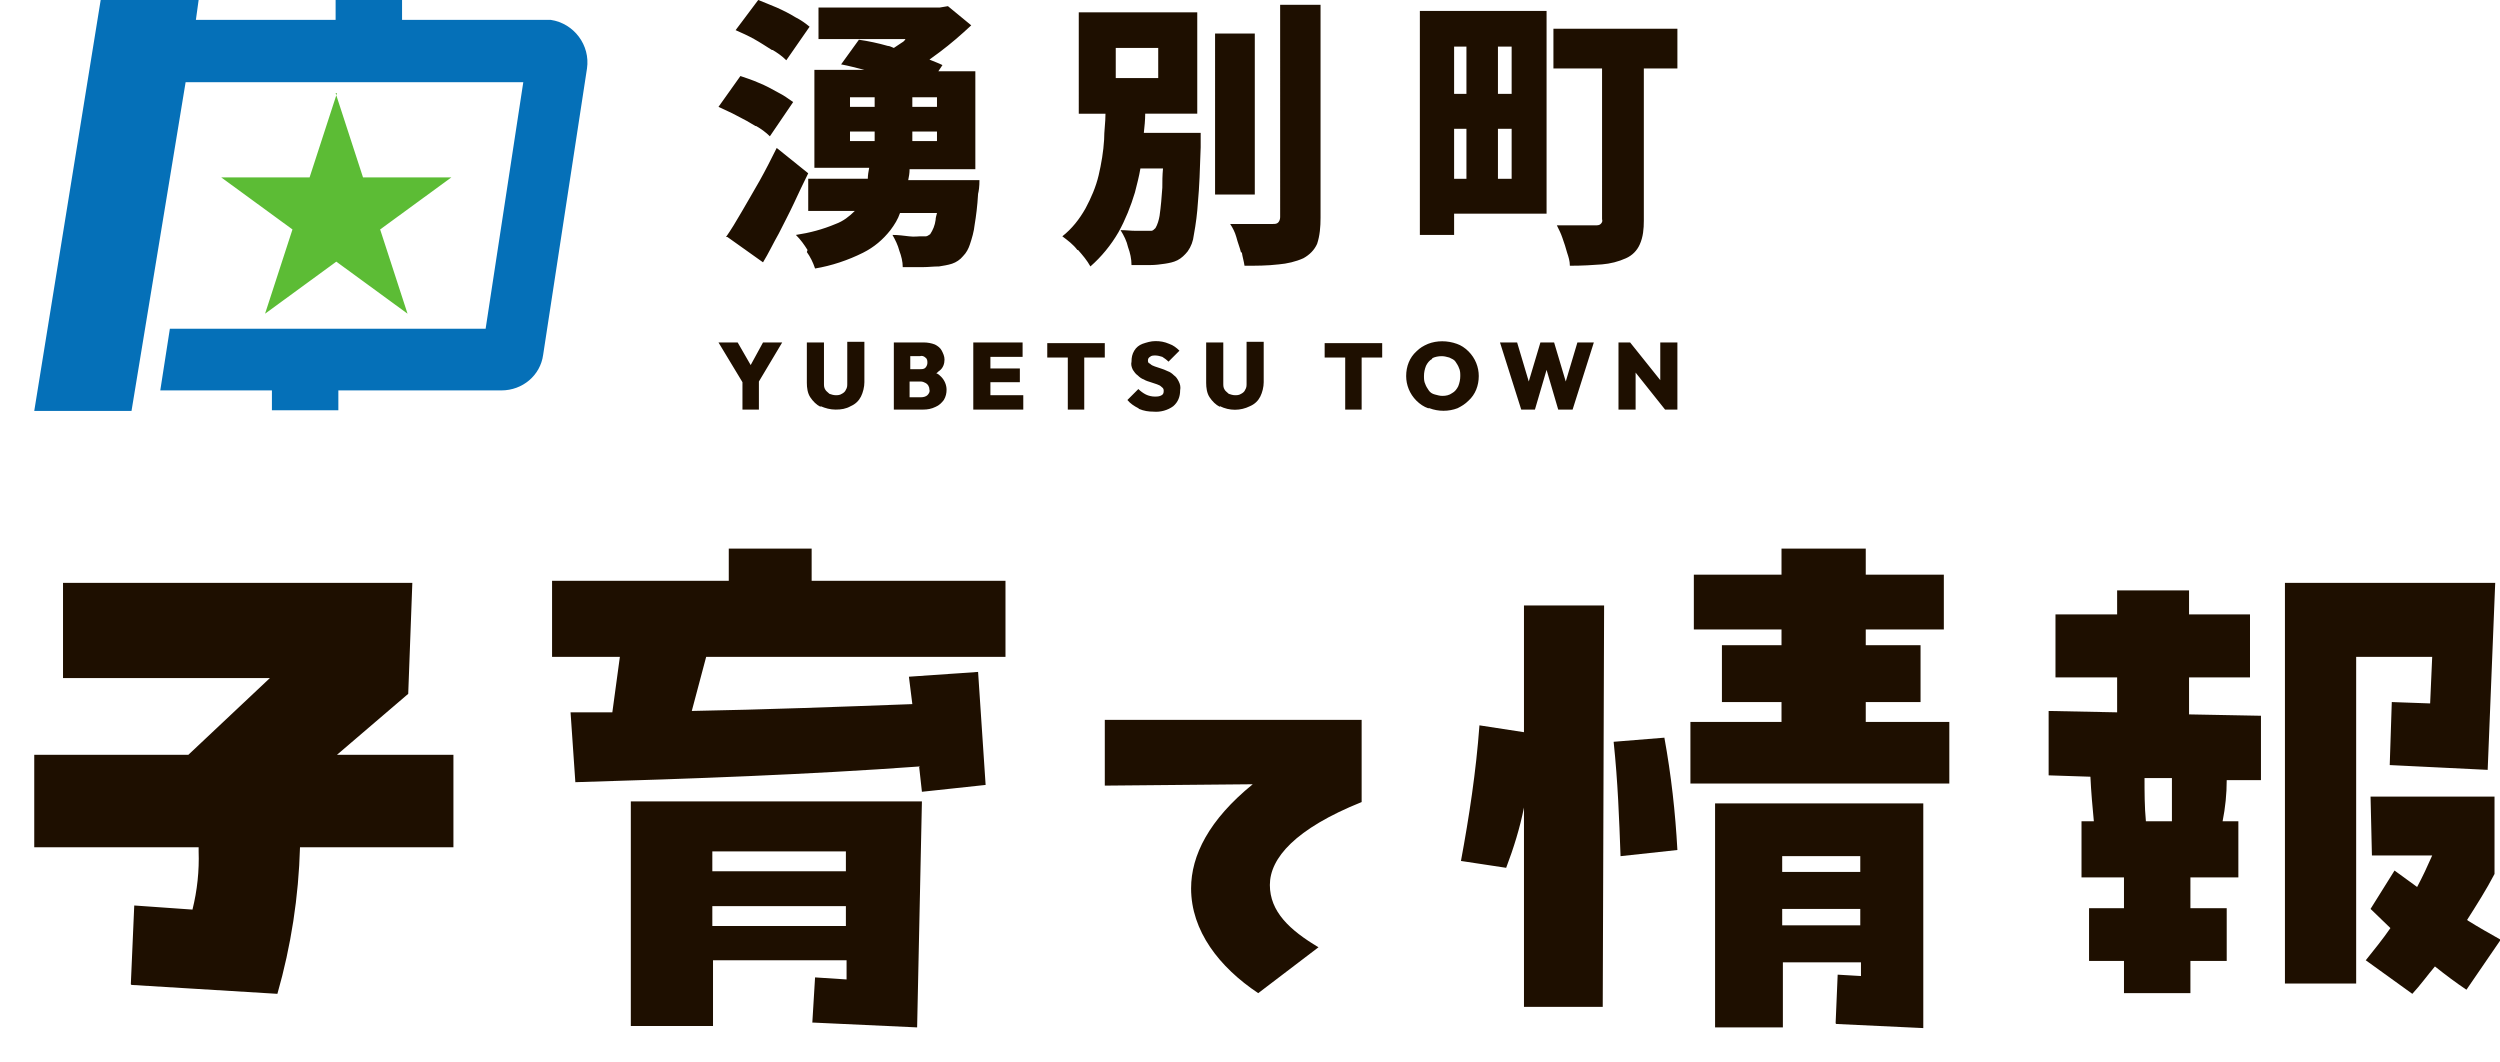 <?xml version="1.0" encoding="UTF-8"?>
<svg id="_レイヤー_2" data-name="レイヤー 2" xmlns="http://www.w3.org/2000/svg" width="365" height="155" viewBox="0 0 365 155">
  <defs>
    <style>
      .cls-1 {
        fill: #0570b8;
      }

      .cls-1, .cls-2, .cls-3, .cls-4 {
        stroke-width: 0px;
      }

      .cls-2 {
        fill: #5cbc35;
      }

      .cls-3 {
        fill: #1e0f00;
      }

      .cls-4 {
        fill: none;
      }
    </style>
  </defs>
  <g id="_レイヤー_1-2" data-name="レイヤー 1">
    <g id="logo">
      <g id="logo-2" data-name="logo">
        <g id="logo2">
          <path id="main" class="cls-3" d="m268,149.4l.3-7.1,3.4.2v-2h-11.4v9.5h-9.9v-32.7h30.4v32.8l-12.7-.6Zm-7.8-14.3h11.4v-2.4h-11.4v2.4Zm0-7.8h11.4v-2.3h-11.4v2.3Zm-141.6,22l.4-6.6,4.6.3v-2.8h-19.5v9.6h-12v-32.8h42.5l-.7,33-15.1-.7Zm-14.6-14.1h19.5v-2.9h-19.5v2.9Zm0-8h19.5v-2.9h-19.5v2.9Zm118.5,19.8v-29.1c-.6,3-1.5,5.9-2.6,8.8l-6.6-1c1.2-6.5,2.2-13,2.7-19.8l6.5,1v-18.5h11.7l-.2,58.6h-11.6Zm-48.6-17.3c0-4.8,2.6-10,9-15.2l-21.6.2v-9.6h37.5v12c-9.7,3.9-13.4,8.2-13.4,12.1s2.9,6.6,7.1,9.1l-8.8,6.7c-5.7-3.8-9.8-9.1-9.8-15.3h0Zm-154.8,14l.5-11.5,8.5.6c.7-2.8,1-5.7.9-8.5v-.6H5v-13.5h22.5l11.9-11.2H9.2v-13.9h51l-.6,16.2-10.4,8.9h17v13.5h-22.4c-.2,7.2-1.3,14.4-3.3,21.4l-21.3-1.3Zm291,1.3v-4.7h-5.1v-7.7h5.1v-4.5h-6.2v-8.2h1.8c-.2-2.1-.4-4.3-.5-6.5l-6.1-.2v-9.4l10,.2v-5.1h-9v-9.2h9v-3.5h10.5v3.5h8.9v9.2h-8.9v5.4l10.5.2v9.4h-5c0,2-.2,4-.6,6h2.3v8.2h-7v4.5h5.3v7.7h-5.3v4.7h-9.7Zm3.1-25.1h3.9v-2.3c0-1.3,0-2.7,0-4h-4c0,2,0,4.2.2,6.3h0Zm20.4,23.7v-58.5h30.7l-1.1,27.3-14.3-.7.3-9.2,5.6.2.3-6.8h-11.1v47.7h-10.4Zm-199.3-31.7c-16.5,1.2-33.3,1.8-50.3,2.3l-.7-10.2c2,0,4,0,6.1,0l1.1-8.1h-9.9v-11.1h25.8v-4.7h12.1v4.7h28.3v11.1h-43.7l-2.1,7.9c10.7-.2,21.5-.6,32.2-1l-.5-4,10.1-.7,1.1,16.5-9.3,1-.4-3.6Zm112.5,2.5v-9h13.3v-2.9h-8.7v-8.3h8.7v-2.3h-12.8v-8h12.8v-3.8h12.3v3.8h11.4v8h-11.4v2.3h8v8.3h-8v2.9h12.2v9h-37.7Z"/>
          <path id="_パス_4236" data-name="パス 4236" class="cls-3" d="m235.6,108.4c.6,5.7.8,11.1,1,16.6l8.3-.9c-.3-5.5-.9-10.9-1.9-16.4l-7.4.6Z"/>
          <path id="_パス_4241" data-name="パス 4241" class="cls-3" d="m360.2,134.3c1.4-2.2,2.8-4.4,4-6.7v-11.3h-18.1l.2,8.6h8.8c-.7,1.6-1.4,3.1-2.2,4.6-1.1-.8-2.2-1.6-3.3-2.4l-3.5,5.6,2.9,2.8c-1.1,1.6-2.4,3.2-3.6,4.7l6.8,4.9c1.2-1.3,2.2-2.7,3.3-4,1.5,1.2,3.1,2.4,4.6,3.4l5-7.3c-1.6-.9-3.2-1.8-4.8-2.8"/>
        </g>
        <g id="logo1">
          <path id="YUBETSU_TOWN" data-name="YUBETSU TOWN" class="cls-3" d="m208.5,59.6c-.6-.2-1.2-.6-1.7-1.1-1-1-1.5-2.3-1.5-3.6,0-1.4.5-2.7,1.5-3.6.5-.5,1-.8,1.7-1.1,1.3-.5,2.8-.5,4.2,0,.6.2,1.2.6,1.7,1.1,1,1,1.5,2.3,1.5,3.6,0,1.4-.5,2.7-1.5,3.6-.5.5-1,.8-1.6,1.1-1.3.5-2.8.5-4.1,0Zm.6-7.2c-.4.2-.7.6-.9,1-.2.5-.3,1-.3,1.5,0,.4,0,.8.2,1.2.1.3.3.6.5.9.2.3.5.5.9.6.4.1.7.2,1.1.2.5,0,1-.1,1.4-.4.4-.2.7-.6.9-1,.2-.5.3-1,.3-1.5,0-.4,0-.8-.2-1.2-.1-.3-.3-.6-.5-.9-.2-.3-.5-.4-.9-.6-.4-.1-.7-.2-1.1-.2-.5,0-1,.1-1.4.3Zm-31,7c-.6-.3-1.1-.8-1.5-1.4-.4-.6-.5-1.4-.5-2.1v-5.9h2.5v6c0,.3,0,.6.2.9.1.2.4.4.6.6.3.1.6.2.9.2.3,0,.6,0,.9-.2.2-.1.5-.3.6-.6.2-.3.2-.6.2-.9v-6.1h2.5v5.9c0,.7-.2,1.5-.5,2.1-.3.6-.8,1.1-1.5,1.4-1.4.7-3,.7-4.4,0h0Zm-11.9.2c-.6-.3-1.2-.7-1.6-1.2l1.6-1.6c.3.3.7.6,1.1.8.4.2.9.3,1.3.3.3,0,.7,0,1-.2.2-.1.3-.3.3-.6,0-.2,0-.4-.3-.6-.2-.2-.4-.3-.7-.4-.3-.1-.6-.2-.9-.3-.3-.1-.7-.2-1-.4-.3-.1-.6-.3-.9-.6-.3-.2-.5-.5-.7-.8-.2-.4-.3-.8-.2-1.2,0-.6.1-1.1.4-1.6.3-.5.7-.8,1.2-1,.6-.2,1.2-.4,1.9-.4.7,0,1.3.1,2,.4.6.2,1.1.6,1.5,1l-1.6,1.6c-.3-.3-.6-.5-.9-.7-.3-.1-.7-.2-1-.2-.3,0-.6,0-.8.2-.2.1-.3.3-.3.5,0,.2,0,.4.3.5.2.2.4.3.7.4.3.1.6.2.9.3s.6.2,1,.4c.3.1.6.3.9.6.3.2.5.5.7.9.2.4.3.8.2,1.3,0,.9-.3,1.7-1,2.3-.8.6-1.9.9-2.9.8-.7,0-1.4-.1-2.1-.4Zm-46.4-.2c-.6-.3-1.1-.8-1.5-1.4-.4-.6-.5-1.4-.5-2.1v-5.9h2.5v6c0,.3,0,.6.2.9.1.2.4.4.6.6.3.1.6.2.9.2.3,0,.6,0,.9-.2.2-.1.5-.3.6-.6.2-.3.2-.6.2-.9v-6.1h2.5v5.9c0,.7-.2,1.5-.5,2.1-.3.6-.8,1.1-1.5,1.4-.7.4-1.4.5-2.2.5-.8,0-1.5-.2-2.2-.5Zm123.3.4l-4.3-5.4v5.4h-2.5v-9.8h1.7l4.4,5.5v-5.5h2.5v9.8h-1.8Zm-15.6,0l-1.7-5.8-1.7,5.8h-2l-3.1-9.8h2.5l1.7,5.7,1.7-5.7h2l1.7,5.7,1.7-5.7h2.4l-3.1,9.8h-2Zm-31.1,0v-7.6h-3v-2.1h8.4v2.1h-3v7.6h-2.5Zm-40.5,0v-7.6h-3v-2.1h8.4v2.1h-3v7.6h-2.5Zm-11.3,0h-2.5v-9.8h7.2v2.1h-4.7v1.7h4.3v2h-4.3v1.9h4.8v2.1h-4.8Zm-11.7,0h-2.4v-9.8h4.4c.5,0,1.1.1,1.6.3.4.2.8.5,1,.9.2.4.4.8.4,1.3,0,.6-.2,1.2-.7,1.6-.2.1-.3.3-.5.4.3.1.5.3.7.5.5.5.8,1.2.8,1.9,0,.5-.1,1-.4,1.5-.3.4-.7.8-1.2,1-.6.3-1.2.4-1.8.4h-1.9Zm0-1.8h1.6c.3,0,.7-.1.9-.3.2-.2.4-.5.3-.8,0-.4-.2-.8-.6-1-.2-.1-.4-.2-.7-.2h-1.6v2.3Zm0-4.1h1.4c.3,0,.6,0,.8-.2.2-.2.3-.5.3-.7,0-.3,0-.6-.3-.8-.2-.2-.5-.3-.8-.2h-1.4v2Zm-24.5,5.9v-4l-3.5-5.8h2.8l1.9,3.3,1.8-3.3h2.8l-3.4,5.7v4.1h-2.5Z"/>
          <path id="_湧別町" data-name="湧別町" class="cls-3" d="m117.9,36.5c-.5-.8-1-1.5-1.7-2.2,2-.3,3.9-.8,5.8-1.6,1.1-.4,2-1.1,2.8-1.9h-6.8v-4.7h8.7c0-.5.1-1.1.2-1.6h-8v-14.3h7.3c-1.2-.3-2.3-.6-3.4-.8l2.6-3.6c1.4.2,2.8.5,4.2.9.3,0,.6.2.9.3.4-.3.8-.5,1.2-.8.2-.1.4-.3.5-.5h-12.7V1.1h17.7l1.2-.2,3.4,2.8c-1.5,1.4-3,2.7-4.6,3.9-.5.4-1,.7-1.5,1.1.7.3,1.3.5,1.9.8l-.6.9h5.4v14.3h-9.6c0,.6-.1,1.1-.2,1.6h10.4c0,1-.1,1.6-.2,2-.1,1.8-.3,3.3-.5,4.5-.1,1-.4,2-.7,2.9-.2.6-.5,1.2-1,1.7-.4.5-1,.9-1.6,1.1-.6.2-1.3.3-1.9.4-.8,0-1.6.1-2.3.1-1,0-2,0-3,0,0-.8-.2-1.6-.5-2.4-.2-.8-.6-1.6-1-2.3.8,0,1.6.1,2.4.2s1.3,0,1.7,0c.3,0,.5,0,.8,0,.2,0,.4-.2.6-.3.4-.6.7-1.3.8-2.1,0-.3.1-.6.2-1h-5.4c-.3.9-.8,1.7-1.4,2.5-1.1,1.4-2.4,2.5-4,3.3-2.2,1.1-4.6,1.9-7,2.3-.3-.9-.7-1.7-1.2-2.4Zm15.3-15.9h3.6v-1.4h-3.6v1.4Zm-9.1,0h3.6v-1.4h-3.6v1.4Zm9.1-5h3.6v-1.4h-3.6v1.4Zm-9.1,0h3.6v-1.4h-3.6v1.4Zm57.1,21.3c-.2-.8-.5-1.5-.7-2.3-.2-.7-.5-1.3-.9-1.9,1.3,0,2.5,0,3.7,0,1.2,0,2,0,2.5,0,.3,0,.6,0,.8-.2.2-.2.3-.5.3-.8V.7h5.9v31.1c0,1.3-.1,2.6-.5,3.8-.4.9-1.1,1.6-2,2.1-1.1.5-2.4.8-3.6.9-1.7.2-3.3.2-5,.2-.1-.7-.3-1.3-.4-2Zm47.6,0c-.2-.7-.4-1.4-.7-2.2-.2-.6-.5-1.2-.8-1.8.7,0,1.4,0,2.2,0,.8,0,1.4,0,2.1,0h1.3c.3,0,.6,0,.8-.2.2-.2.3-.4.2-.7V10h-7.1v-5.8h18.1v5.8h-4.9v22.2c0,1.2-.1,2.4-.6,3.5-.4.9-1.1,1.6-2,2-1.1.5-2.3.8-3.5.9-1.3.1-2.9.2-4.7.2,0-.7-.2-1.3-.4-1.9h0Zm-71.5-.4c-.6-.8-1.4-1.4-2.2-2,1.4-1.1,2.5-2.5,3.4-4.1.8-1.5,1.5-3.1,1.9-4.8.4-1.7.7-3.5.8-5.2,0-1.3.2-2.5.2-3.8h-3.9V1.8h17.3v14.8h-7.6c0,.9-.1,1.9-.2,2.8h8.3c0,.5,0,.9,0,1.3,0,.3,0,.5,0,.8-.1,3.2-.2,5.9-.4,8-.1,1.6-.3,3.2-.6,4.8-.1.9-.4,1.7-.9,2.4-.4.5-.9,1-1.5,1.3-.6.3-1.2.4-1.8.5-.7.1-1.4.2-2.2.2-.9,0-1.8,0-2.7,0,0-.9-.2-1.8-.5-2.6-.2-.9-.6-1.7-1.1-2.5.8,0,1.5.1,2.2.1.7,0,1.2,0,1.5,0,.3,0,.5,0,.8,0,.2,0,.4-.2.6-.4.3-.5.5-1.2.6-1.8.2-1.4.3-2.7.4-4.1,0-.8,0-1.8.1-2.8h-3.3c-.2,1.2-.5,2.3-.8,3.5-.6,2-1.4,4-2.4,5.8-1.1,1.9-2.5,3.6-4.1,5-.5-.9-1.1-1.6-1.8-2.4h0Zm5.6-25.1h6.2v-4.4h-6.2v4.4Zm-56.9,23.2c.7-1,1.5-2.3,2.3-3.7.8-1.4,1.7-2.9,2.6-4.5.9-1.6,1.7-3.2,2.5-4.8l4.6,3.7c-.7,1.4-1.4,2.9-2.1,4.4s-1.5,3-2.2,4.4c-.8,1.4-1.5,2.9-2.3,4.2l-5.2-3.7Zm101.3-.3V1.6h18.5v29.6h-13.5v3.1h-5Zm11.4-8.2h2v-7.3h-2v7.3Zm-6.4,0h1.8v-7.3h-1.8v7.3Zm6.4-12.4h2v-6.9h-2v6.9Zm-6.4,0h1.8v-6.9h-1.8v6.9Zm-34.9,14.7V4.9h5.8v23.5h-5.8Zm-67.1-10c-.8-.5-1.7-1-2.7-1.5-.9-.5-1.9-.9-2.7-1.3l3.2-4.5c.9.3,1.8.6,2.7,1,1,.4,1.9.9,2.8,1.4.8.4,1.5.9,2.2,1.4l-3.4,5c-.6-.6-1.3-1.1-2-1.5Zm2.4-11.1c-.8-.5-1.7-1.1-2.6-1.6s-1.8-.9-2.7-1.3L110.7,0c.8.3,1.7.7,2.7,1.1.9.4,1.9.9,2.7,1.4.8.4,1.5.9,2.1,1.4l-3.4,4.9c-.6-.6-1.3-1.1-2-1.5Z"/>
        </g>
        <g id="emblem">
          <path id="_パス_4070" data-name="パス 4070" class="cls-1" d="m79.6,2.9h-20.9V0h-9.7v2.9h-20.4L29,0h-14.3L5,60h14.2l7.9-48h49.3l-5.5,36H24.8l-1.4,9h16.3v2.9h9.7v-2.9h23.8c3.1,0,5.7-2.2,6.1-5.2l6.4-41.8c.5-3.4-1.9-6.6-5.3-7.1-.3,0-.6,0-.9,0Z"/>
          <path id="_パス_4071" data-name="パス 4071" class="cls-2" d="m49,13.6l4,12.3h12.9l-10.4,7.6,4,12.3-10.4-7.6-10.4,7.6,4-12.3-10.4-7.6h12.9l4-12.3Z"/>
        </g>
      </g>
      <rect class="cls-4" width="365" height="155"/>
    </g>
  </g>
</svg>